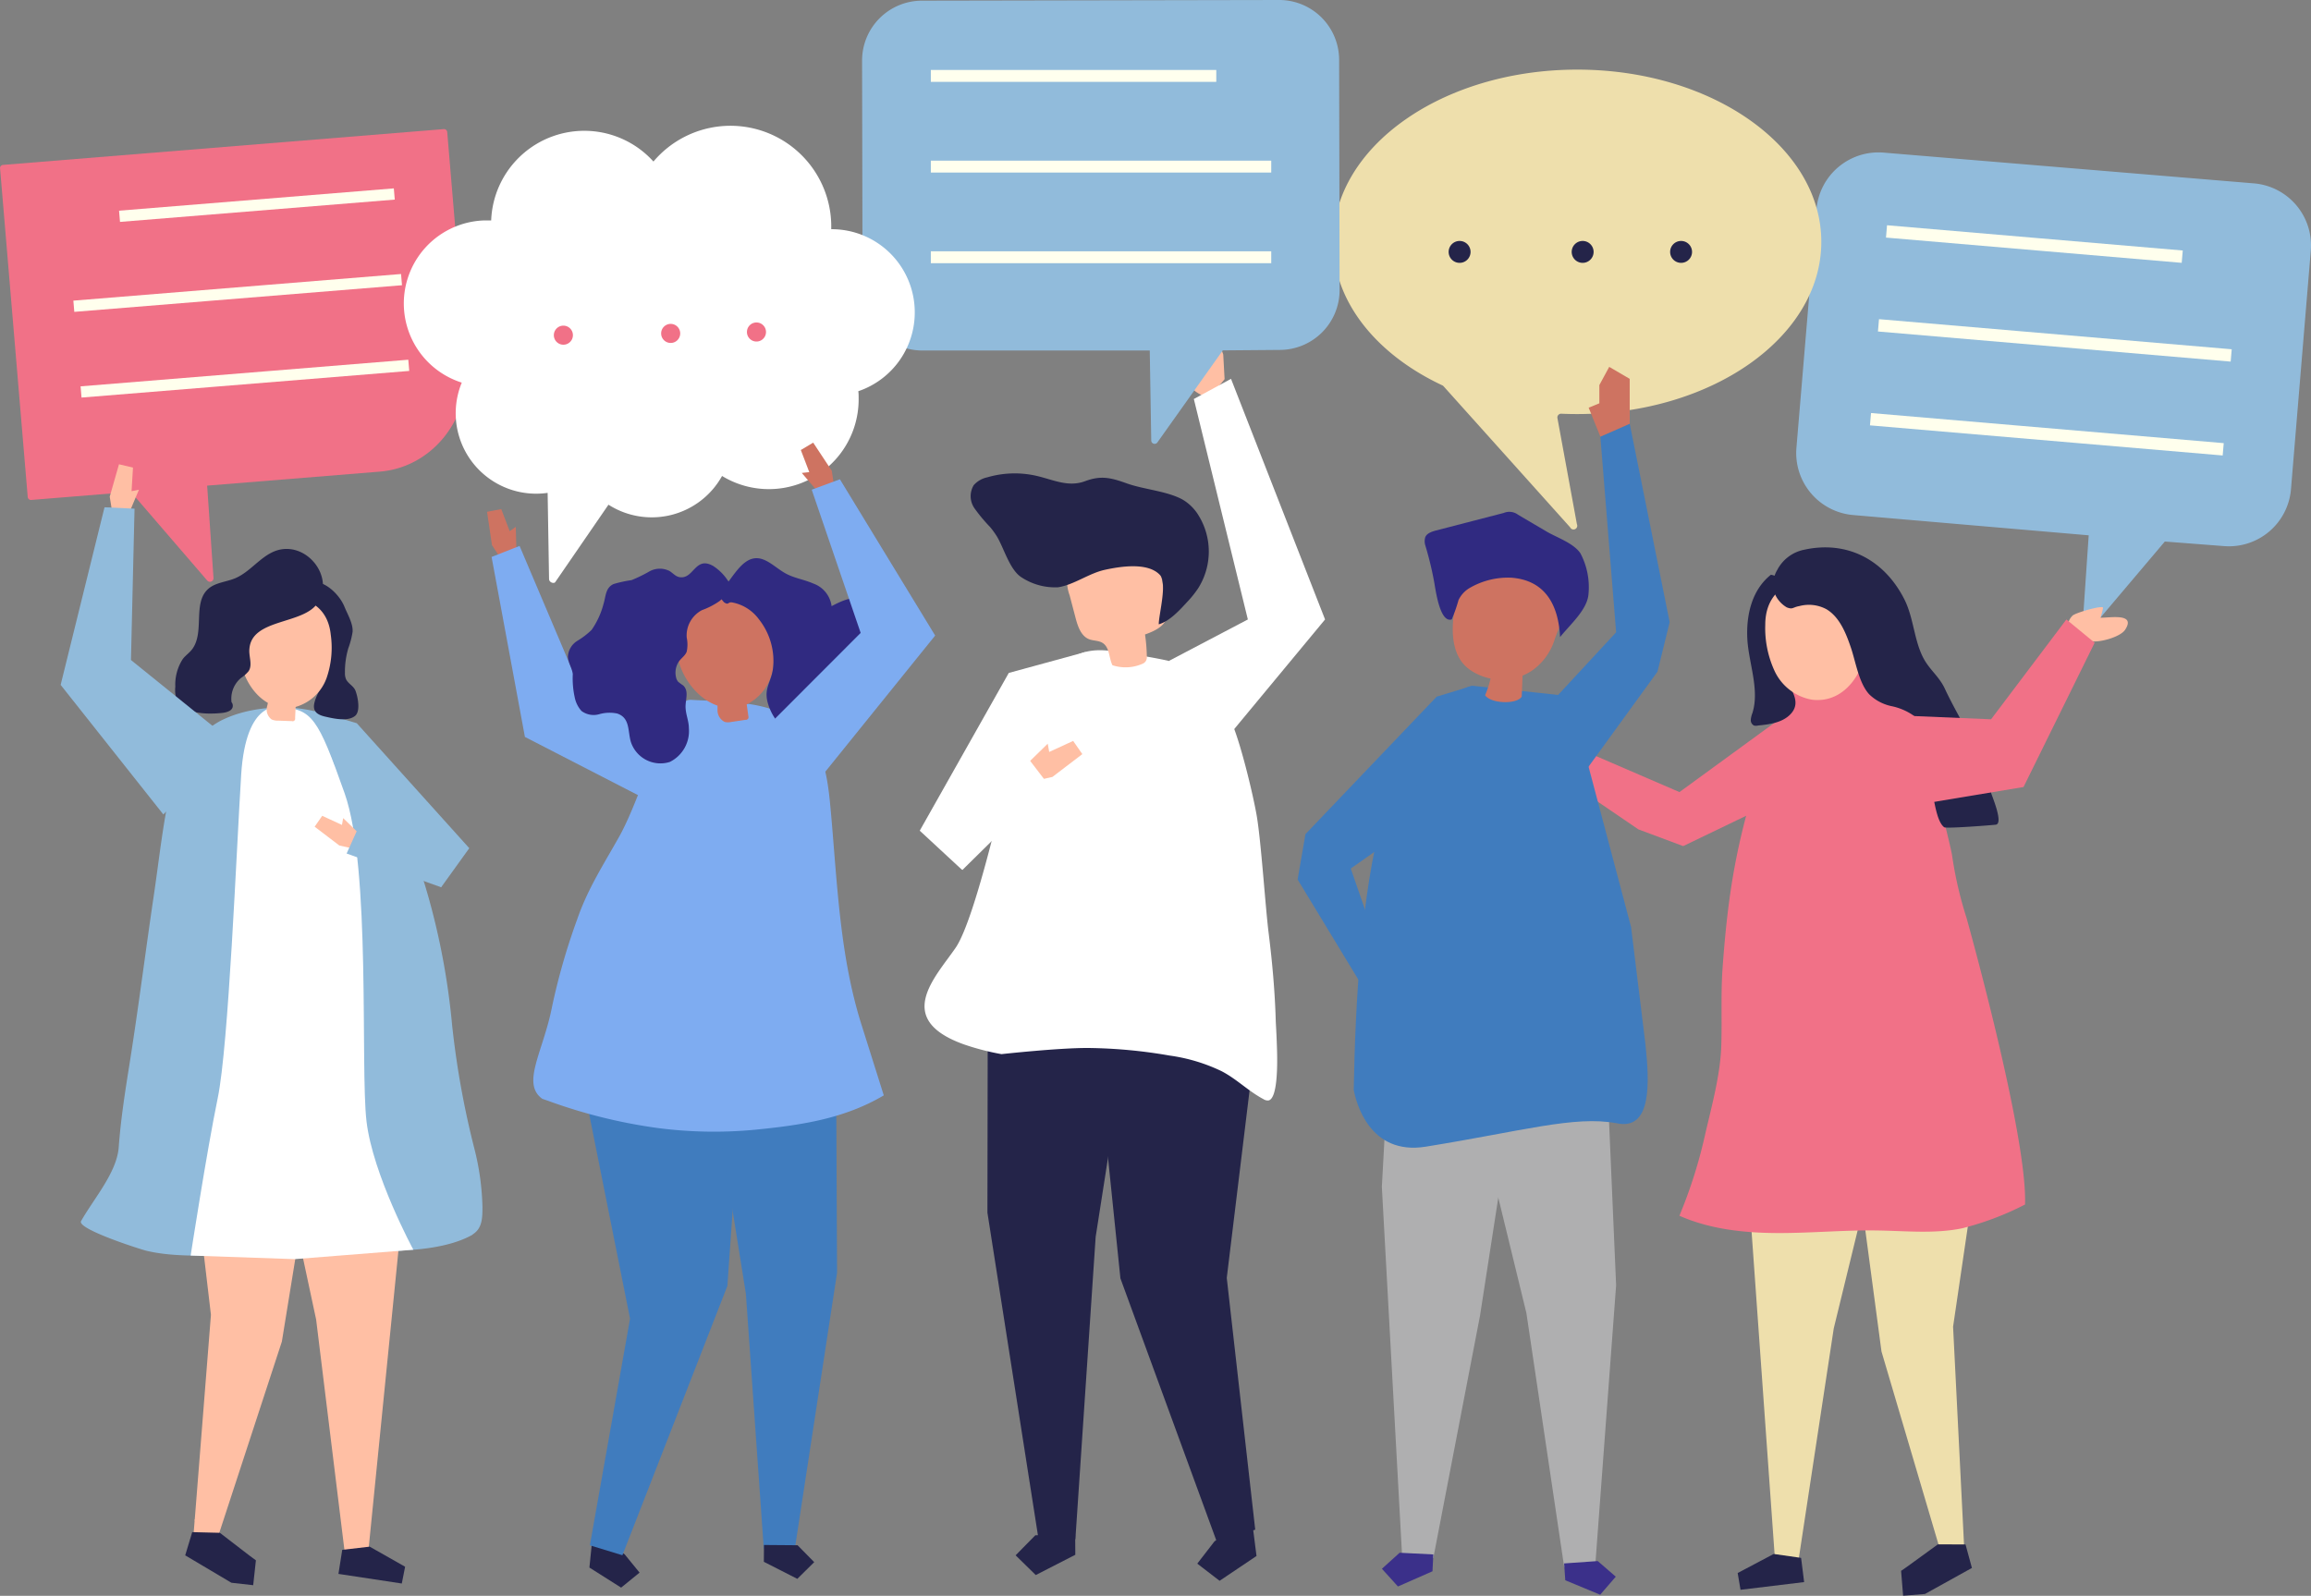<?xml version="1.0" encoding="utf-8"?>
<svg xmlns="http://www.w3.org/2000/svg" viewBox="0 0 341.82 236.1"><rect x="0" y="0" width="341.82" height="236.1" fill="#808080" stroke="none"/><defs><style>.cls-1{fill:#f17187;}.cls-2{fill:#91bbdb;}.cls-3{fill:#ffffed;}.cls-4{fill:#eedfac;}.cls-5{fill:#242449;}.cls-6{fill:#ffbfa4;}.cls-7{fill:#fff;}.cls-8{fill:#afafb0;}.cls-9{fill:#3b308a;}.cls-10{fill:#407cbe;}.cls-11{fill:#ce7361;}.cls-12{fill:#302a81;}.cls-13{fill:#ffe;}.cls-14{fill:#7eacf1;}</style></defs><title>Asset 17</title><g id="Layer_2" data-name="Layer 2"><g id="Layer_2-2" data-name="Layer 2"><polygon class="cls-1" points="266.3 104.14 248.41 117.19 232.82 110.46 230.53 114.66 242.34 122.71 248.96 125.18 266.3 116.83 266.3 104.14"/><path class="cls-2" d="M278.61,22.58l54.76,4.55a9.21,9.21,0,0,1,8.42,9.94l-2.93,35.3A9.21,9.21,0,0,1,329,80.8l-8.8-.68L309,93.36A.52.52,0,0,1,308,93l.94-13.8-34.84-3a9.21,9.21,0,0,1-8.39-9.94L268.67,31A9.21,9.21,0,0,1,278.61,22.58Z"/><rect class="cls-3" x="299.96" y="14.15" width="1.83" height="43.9" transform="translate(239.34 332.82) rotate(-85.12)"/><rect class="cls-3" x="302.99" y="24.17" width="1.83" height="52.36" transform="translate(227.91 348.88) rotate(-85.12)"/><rect class="cls-3" x="301.81" y="38.07" width="1.83" height="52.36" transform="translate(212.98 360.41) rotate(-85.12)"/><polygon class="cls-4" points="273.81 168.17 294.01 161.4 288.88 196.29 290.52 228.93 290.52 228.93 290.52 228.93 290.52 228.93 286.85 228.93 286.85 228.93 286.85 228.93 278.29 199.95 274.45 171.14 274.45 171.14 273.81 168.17"/><polygon class="cls-5" points="286.63 228.49 290.72 228.5 291.67 231.99 291.57 232.01 291.59 232.02 284.72 235.83 281.49 236.09 281.19 232.41 282.07 231.8 286.63 228.49"/><polygon class="cls-4" points="258.09 168.38 262.52 230.53 266 230.96 271.23 196.54 279.04 164.5 258.09 168.38"/><polygon class="cls-5" points="262.35 229.91 257.02 232.73 257.44 235.21 266.85 234.07 266.4 230.49 262.35 229.91"/><path class="cls-1" d="M299.52,178.26c.42-10.16-8.66-42.49-8.66-42.49h0a57.37,57.37,0,0,1-2.13-9.22c-.31-2.2-6.92-27.26-6.48-27.3-4.55.33-13.33-.74-16.7,2.49l-.28.29c-2.63,3-4,9.07-5.24,12.8a100.24,100.24,0,0,0-3.74,15c-.75,4.46-1.19,9-1.51,13.47-.27,3.88-.06,7.73-.19,11.54-.15,4.22-1.41,8.8-2.36,12.9a71.54,71.54,0,0,1-3.83,12.13c4.52,2,9.55,2.54,14.49,2.56s9.88-.46,14.82-.38c4.18.06,8.41.52,12.5-.32a43.13,43.13,0,0,0,9.29-3.51Z"/><path class="cls-5" d="M266.67,88.62c-2.08,1-4.24,3.67-4.11,6.13.06,1.19.72,2.11.74,3.38,0,2.51,3.85,5.13,1.52,7.55-1.2,1.24-3.07,1.49-4.78,1.66a1.27,1.27,0,0,1-.62,0,.89.89,0,0,1-.46-.85,3.61,3.61,0,0,1,.24-1c1.09-3.43-.56-7.44-.75-10.93s.63-7.26,3.49-9.53a6.47,6.47,0,0,1,4.29,3.17Z"/><path class="cls-6" d="M268,103.52a7.55,7.55,0,0,1-5.48-4.16,15.12,15.12,0,0,1-1.42-6.94c0-7.94,9.78-8.47,13.73-2.81C278.23,94.55,274.84,104.38,268,103.52Z"/><path class="cls-5" d="M279.85,104.49a6.71,6.71,0,0,1-3.37-1.76c-1.53-1.66-2-4.8-2.7-6.87s-1.65-4.55-3.64-5.73a5.48,5.48,0,0,0-4-.46c-1,.17-.94.55-1.86.19a4.27,4.27,0,0,1-1.76-2,4.11,4.11,0,0,1,.35-3.53,5.75,5.75,0,0,1,4-3c6.3-1.38,11.78,1.44,14.77,7.27,1.44,2.8,1.45,6.23,2.93,8.91.91,1.65,2.27,2.61,3.1,4.4,2.15,4.64,6.06,10.35,6.85,15.43,0,.19,1.88,4.48.69,4.67-.38.06-7.34.61-7.65.38-1.78-1.4-1.51-8-3.29-9.37-.7-.55,2.42-.58,1.9-1.3-1.29-1.79-1.33-4.44-3.06-5.8A8.89,8.89,0,0,0,279.85,104.49Z"/><path class="cls-6" d="M309.33,94.87c1.19.22,4.29-.61,5-1.7,1.64-2.52-2.25-1.75-3.66-1.78a7.73,7.73,0,0,0,.39-1.46c.06-.46-4.13.73-4.53,1.17-1,1.05-.53,1.85-.44,3.18C307.18,94.45,308.25,94.67,309.33,94.87Z"/><polygon class="cls-1" points="276.44 120.24 299.3 116.44 309.82 95.09 305.64 91.65 294.5 106.42 282.87 105.93 272.1 106.4 276.44 120.24"/><polygon class="cls-6" points="47.07 166.85 27.07 159.5 31.2 194.53 28.81 224.75 28.74 224.96 28.79 224.96 28.63 226.98 32.16 227.62 32.16 227.62 32.16 227.62 41.69 198.49 46.35 169.81 46.35 169.81 47.07 166.85"/><polygon class="cls-5" points="32.52 226.78 28.43 226.68 27.39 230.13 27.49 230.16 27.47 230.16 34.23 234.17 37.45 234.53 37.85 230.85 36.99 230.22 32.52 226.78"/><polygon class="cls-6" points="60.69 167.46 54.51 229.25 51.04 230.1 46.76 195.23 39.86 162.97 60.69 167.46"/><polygon class="cls-5" points="54.68 228.83 59.92 231.8 59.43 234.28 50.06 232.86 50.62 229.3 54.68 228.83"/><path class="cls-2" d="M70.07,182.52c1.27-.88,1.29-2.41,1.29-3.94A38.29,38.29,0,0,0,70.18,170a129.4,129.4,0,0,1-3.31-18.36c-1.62-17.57-7.17-29.35-7.17-29.35l-1.79-4.77q-.53-.93-1.11-1.84c-2.24-3.51-6.12-9.47-10.27-10.45l-.26-.06c-4.36-1-10-.51-13.9,1.61a13.77,13.77,0,0,0-2.07,1.47c-1.93,1.56-3.5,2.4-4.33,4.77a43.31,43.31,0,0,0-1.29,6.44c-.81,4.33-1.29,8.72-1.94,13.08-1.21,8.17-2.24,16.38-3.53,24.54-.67,4.2-1.34,8.41-1.65,12.65-.28,3.75-3.66,7.56-5.57,10.93-.66,1.17,8.85,4.2,9.7,4.4,3.94.92,8.14.68,12.21.7q13.37.06,26.71-.82c3-.2,6.6-.76,9.22-2.23Z"/><path class="cls-7" d="M41.38,104.65s-5-1.35-5.71,10-1.85,40-3.47,47.84-4,23.27-4,23.27l15.37.53,17.57-1.39s-6-11.09-6.93-19,.69-37.44-3.24-48.54S46.17,104.85,41.38,104.65Z"/><polygon class="cls-2" points="64.1 129.88 65.25 131.27 69.41 125.49 52.77 107 46.53 105.15 49.54 113.24 64.1 129.88"/><polygon class="cls-6" points="50.19 125.09 46.54 122.31 47.66 120.7 50.58 122.05 50.76 121.04 53.59 123.8 52.65 125.64 50.19 125.09"/><polygon class="cls-2" points="64.5 124.38 64.33 124.74 52.95 122.55 51.27 126.28 65.25 131.27 64.5 124.38"/><path class="cls-5" d="M48.38,95.68c.76,2.28-.34,4.71-1.3,6.79-.86,1.84-1.15,3.06,1,3.55,1.22.28,3.4.8,4.47-.13.81-.71.36-2.9,0-3.77-.3-.67-1.1-1-1.39-1.68a2.35,2.35,0,0,1-.14-.89,12.24,12.24,0,0,1,.5-3.64,12.41,12.41,0,0,0,.63-2.42c.1-1.21-.75-2.61-1.2-3.72-.83-2.06-3.74-4.83-6.17-3.21a3.55,3.55,0,0,0-1.15,1.6,3,3,0,0,0-.32,1.14c0,1.58,1.43,1.85,2.42,2.6A7.93,7.93,0,0,1,48.38,95.68Z"/><path class="cls-6" d="M43.76,104.58a6.85,6.85,0,0,0,4.55-4.28,13.73,13.73,0,0,0,.61-6.41c-.73-7.17-9.65-6.71-12.67-1.21C33.62,97.47,37.63,106,43.76,104.58Z"/><path class="cls-6" d="M43.76,103.81l-.11,2.45a.37.37,0,0,1-.48.43l-2-.07a2.17,2.17,0,0,1-1-.18,1.83,1.83,0,0,1-.67-1.92,6.19,6.19,0,0,0,.21-2.14c1.37.68,2.68-.85,4.05-.18Z"/><path class="cls-5" d="M40.88,81.46c-2.34.8-3.84,3.16-6.13,4.11-1.31.54-2.86.61-3.93,1.54-2.4,2.09-.47,6.47-2.44,9-.41.52-1,.91-1.37,1.43a7,7,0,0,0-1.08,4.06,4.49,4.49,0,0,0,0,1c.31,3.29,5.08,3.08,7,2.87C35,105.2,34.33,104,34.33,104l-.08-.09a4,4,0,0,1,1.4-3.61,4.88,4.88,0,0,0,1.12-1c.62-.94,0-2.19.12-3.31.36-4.51,7.94-3.55,10.08-6.76C49.59,85.35,45.3,80,40.88,81.46Z"/><path class="cls-1" d="M65.66,19.1.42,24.4a.47.47,0,0,0-.41.52L4.1,73.52a.48.48,0,0,0,.5.45l14.75-1.2,11.3,13.12a.53.53,0,0,0,.93-.37l-.94-13.67,25.51-2.07C64,69.15,69.72,61.85,69,53.48L66.15,19.55A.48.48,0,0,0,65.66,19.1Z"/><polygon class="cls-3" points="58.39 29.53 17.75 32.83 17.61 31.17 58.25 27.87 58.39 29.53"/><polygon class="cls-3" points="59.46 42.2 10.99 46.14 10.85 44.48 59.32 40.54 59.46 42.2"/><polygon class="cls-3" points="60.53 54.88 12.06 58.82 11.92 57.16 60.39 53.22 60.53 54.88"/><polygon class="cls-6" points="16.23 73.48 17.6 68.69 19.67 69.18 19.46 72.67 20.55 72.45 18.88 76.42 16.66 76.19 16.23 73.48"/><polygon class="cls-2" points="34.54 109.9 19.37 97.65 19.9 75.26 15.46 75.05 8.97 101.33 24.16 120.5 34.54 109.9"/><polygon class="cls-8" points="237.99 165.81 239.04 190.15 235.96 231.53 231.36 231.86 225.77 194.27 218.03 162.47 237.99 165.81"/><polygon class="cls-9" points="231.52 233.8 236.68 235.94 238.99 233.27 236.32 230.96 231.35 231.31 231.52 233.8"/><polygon class="cls-8" points="205.4 157.19 204.39 175.59 207.39 230.3 212 230.53 218.91 194.65 225 155.3 205.4 157.19"/><polygon class="cls-9" points="211.88 232.47 206.77 234.72 204.4 232.1 207.02 229.73 212 229.98 211.88 232.47"/><path class="cls-10" d="M232.2,103l-14.38-1.54s-8,.85-13.43,19.86c-3,10.57-3.94,27.23-4.16,39.93.34,1.81,2.31,9.75,10.66,8.4,14.33-2.31,22-4.62,28.2-3.47,5.32,1.16,4.87-6.16,4.28-11.75l-2.12-17.28Z"/><path class="cls-11" d="M229.43,85.09c-3.63-.8-7.36-1.52-11-.8a3,3,0,0,0-2.08,1.12,3.17,3.17,0,0,0-.34.88c-.92,3.4-2.08,8.45.16,11.59a5.61,5.61,0,0,0,1.62,1.46,8,8,0,0,0,2.68,1.05,14.38,14.38,0,0,1-.81,2.47c.83,1.25,4.7,1.4,5.42.2l.12-3.11a7.7,7.7,0,0,0,1.35-.7,8.75,8.75,0,0,0,3.38-4.59c.69-2,1.66-3.93,2.29-6a2.89,2.89,0,0,0,0-2.28,3.08,3.08,0,0,0-2.14-1.15Z"/><path class="cls-12" d="M217.36,87a11.3,11.3,0,0,1,6.16-1.53c5.09.37,7,4.11,7.23,8.79,1.4-1.78,4-4,4.2-6.32a10.74,10.74,0,0,0-1.18-6.06c-1-1.52-3.5-2.35-5-3.23l-4.23-2.49a2.14,2.14,0,0,0-2.12-.27l-10,2.59c-.64.17-1.37.41-1.61,1a2.1,2.1,0,0,0,0,1.19A49.23,49.23,0,0,1,212.11,86c.2,1,.81,6.24,2.62,5.64a23.53,23.53,0,0,0,1-2.86A4.15,4.15,0,0,1,217.36,87Z"/><polygon class="cls-10" points="217.82 101.45 212.5 103.07 193.09 123.41 191.93 130.12 201.22 145.44 203.72 139.82 199.79 128.5 206.03 124.11 214.35 105.38 217.82 101.45"/><path class="cls-4" d="M197.19,35.78c0-14.07,16.16-25.48,36.1-25.48s36.1,11.41,36.1,25.48-16.16,25.48-36.1,25.48q-1.19,0-2.36-.05a.55.55,0,0,0-.57.65l2.88,15.69a.55.55,0,0,1-1,.47L213.51,57.14a.55.55,0,0,0-.18-.13C203.61,52.45,197.19,44.64,197.19,35.78Z"/><path class="cls-5" d="M248.65,38.89a1.62,1.62,0,0,1,0-3.24A1.62,1.62,0,0,1,248.65,38.89Z"/><path class="cls-5" d="M234.09,38.89a1.62,1.62,0,0,1,0-3.24A1.62,1.62,0,0,1,234.09,38.89Z"/><path class="cls-5" d="M215.89,38.89a1.62,1.62,0,0,1,0-3.24A1.62,1.62,0,0,1,215.89,38.89Z"/><polygon class="cls-10" points="229.15 104.23 239.04 93.55 236.71 64.6 241.05 62.69 246.96 92.05 245.16 99.37 234.07 114.66 229.15 104.23"/><polygon class="cls-11" points="241.05 62.69 241.05 56.05 238.02 54.28 236.56 56.97 236.56 59.67 234.98 60.32 236.71 64.6 241.05 62.69"/><polygon class="cls-5" points="185.48 227.29 185.85 230.21 180.39 233.88 177.09 231.34 179.64 228.04 185.1 224.37 185.48 227.29"/><polygon class="cls-5" points="185.66 226.31 181.45 189.07 186.52 147.38 185.38 138.52 162.73 137.66 161.91 152.09 165.72 189.13 180.02 228.22 185.66 226.31"/><polygon class="cls-7" points="160.6 96.45 149.21 99.56 136.04 122.9 142.28 128.68 151.06 118.28 160.6 96.45"/><polygon class="cls-5" points="146.11 141.83 146.05 179.41 153.62 227.78 159.06 227.73 162.06 182.99 169.06 138.22 146.11 141.83"/><polygon class="cls-5" points="159.05 230.03 153.2 233.03 150.22 230.11 153.14 227.14 159.03 227.08 159.05 230.03"/><path class="cls-7" d="M188.86,154.61c-.05-1.63-.14-3-.16-3.47-.12-4.37-.51-8.73-1.05-13.06-.49-3.89-1.11-13.54-1.77-17.4-.55-3.19-2.46-11.15-3.85-14.11-3.44-7.36-2.38-8-17.48-10.22-6.62-1-8.18,3.17-13.6,7.91-.53.47-.5,3.25-.63,4-.22,1.3-.45,2.6-.72,3.89-.21,1-.44,2-.7,3h0s-4.54,20.68-7.55,25.07-9.21,10.53,1.17,14.28a37.13,37.13,0,0,0,5.61,1.46s8.49-.94,12.86-.91a74.19,74.19,0,0,1,12,1.12,25.86,25.86,0,0,1,7.71,2.32c2.26,1.18,3.89,2.91,6.18,4.13a1.2,1.2,0,0,0,.7.2C188.91,162.66,189,158,188.86,154.61Z"/><path class="cls-6" d="M178.73,59s-2.16-1.07-2.15-1.35.37-4.19.37-4.19l1.42-.81L179,51s-1.62-2.84-1.32-3.67,2.46,2.86,2.46,2.86l.79,2.26.2,3.65Z"/><polygon class="cls-6" points="155.66 114.95 160.09 111.57 158.73 109.62 155.19 111.25 154.97 110.03 151.54 113.38 152.68 115.61 155.66 114.95"/><polygon class="cls-7" points="155.1 116.14 151.55 111.5 139.32 118.87 142.34 128.72 155.1 116.14"/><path class="cls-6" d="M164.54,98.42A6.21,6.21,0,0,0,169,98.2a1,1,0,0,0,.63-.92,25.43,25.43,0,0,0-.27-3.41c1.41-.49,3-1.24,3.28-2.71a4.21,4.21,0,0,0-.08-1.4l-1-5.74a5.13,5.13,0,0,0-.6-1.91,4.31,4.31,0,0,0-3-1.63,10.49,10.49,0,0,0-8.49,2.07A4.6,4.6,0,0,0,158,84.44a6.23,6.23,0,0,0,.21,3.64l.87,3.31c.33,1.27.81,2.71,2,3.18.65.25,1.41.18,2,.55C164.14,95.78,164,97.32,164.54,98.42Z"/><path class="cls-5" d="M147.43,79.33a12.43,12.43,0,0,0-1-1.37,24.2,24.2,0,0,1-2.31-2.78,3.14,3.14,0,0,1-.09-3.41,3.74,3.74,0,0,1,2-1.15,14.46,14.46,0,0,1,7.6-.14c2.37.6,4.49,1.6,6.87.71s3.86-.5,6.2.34c2.53.9,5.93,1.12,8.23,2.39a6.77,6.77,0,0,1,2.32,2.29,10.19,10.19,0,0,1,0,10.78,14.57,14.57,0,0,1-1.59,2c-1.2,1.3-2.63,2.9-4.27,3.38,0-1.47,1.3-6.11.17-7.31-1.79-1.91-5.85-1.25-8.07-.77-2.43.51-4.59,2.23-7,2.6a9.07,9.07,0,0,1-5.41-1.48C149.33,84.29,148.49,81.07,147.43,79.33Z"/><polygon class="cls-7" points="172.92 97.77 184.57 91.65 176.58 59.03 182.08 56.05 195.99 91.65 181.1 109.62 172.92 97.77"/><path class="cls-2" d="M136.36.1,189.2,0a8.86,8.86,0,0,1,8.87,8.84l.07,34.06a8.86,8.86,0,0,1-8.79,8.87l-8.49.07-9.66,13.6a.5.5,0,0,1-.92-.28l-.22-13.3H136.43A8.86,8.86,0,0,1,127.58,43l-.07-34A8.86,8.86,0,0,1,136.36.1Z"/><rect class="cls-13" x="137.68" y="10.35" width="42.22" height="1.76"/><rect class="cls-13" x="137.68" y="23.77" width="50.35" height="1.76"/><rect class="cls-13" x="137.68" y="37.18" width="50.35" height="1.76"/><polygon class="cls-11" points="72.77 80.66 72.04 75.72 74.14 75.32 75.39 78.59 76.29 77.94 76.4 82.23 74.28 82.95 72.77 80.66"/><polygon class="cls-14" points="104.46 106.29 85.59 101.38 76.85 80.77 72.71 82.4 77.64 109.03 99.38 120.22 104.46 106.29"/><polygon class="cls-5" points="87.43 229.45 87.18 231.92 91.87 234.89 94.6 232.67 92.38 229.95 87.68 226.98 87.43 229.45"/><polygon class="cls-10" points="87.25 154.04 86.49 161.55 93.19 195.1 87.25 228.63 92.06 230.1 107.59 190.24 108.44 178.05 106.34 152.81 87.25 154.04"/><polygon class="cls-10" points="123.66 156.59 123.81 188.31 117.56 229.16 112.97 229.13 110.32 191.38 104.28 153.61 123.66 156.59"/><polygon class="cls-5" points="112.98 231.07 117.93 233.59 120.43 231.12 117.97 228.62 113 228.58 112.98 231.07"/><path class="cls-14" d="M127.53,151.94c-3.31-10.27-3.67-21.05-4.63-31.75-.29-3.16-.59-6.38-1.9-9.27a10.87,10.87,0,0,0-6.91-6c-3.7-1.22-8.06-1.15-11.91-1.38-3.65-.11-6.88,13.6-10.6,20.25-2.28,4.07-4.63,7.68-6.17,12.12a95.92,95.92,0,0,0-3.75,13c-1.3,6.7-4.61,11.38-1.45,13.66l.84.29a77.92,77.92,0,0,0,16,4,64.15,64.15,0,0,0,14.67.28c6.68-.66,13.14-1.6,19-5.08Z"/><path class="cls-11" d="M100.39,93.32c2.08-6.27,11.24-8.46,13.36-1.17a14.47,14.47,0,0,1,.59,6.76,7.23,7.23,0,0,1-3.89,5.31h0l.24,1.74a.4.4,0,0,1-.42.54l-2.08.31a2.29,2.29,0,0,1-1,0,1.93,1.93,0,0,1-1.06-1.86c0-.18,0-.37,0-.55C102,103,99,97.42,100.39,93.32Z"/><path class="cls-12" d="M111.55,82.61c1.68-.25,3.1,1.38,4.65,2.23,1.29.71,2.75.9,4.08,1.49A4.11,4.11,0,0,1,123,89.68c1.35-.7,2.82-1.43,4.33-1.13s2.92,2.1,2.32,3.59c-.54,1.33-2.28,1.65-2.86,3-.92,2.08,1.56,5.31-.13,6.69-.41.33-1,.41-1.36.75a3.93,3.93,0,0,0-.88,1.8,6.56,6.56,0,0,1-6.88,4.46,7.75,7.75,0,0,1-3.91-4.62c-.78-2.43.52-3.27.73-5.55a9.93,9.93,0,0,0-2.12-7.06,6.34,6.34,0,0,0-4-2.49c-.63-.06-.43.46-1.13,0a3.14,3.14,0,0,1-.8-1.37C107.93,86.33,109.34,82.93,111.55,82.61Z"/><path class="cls-12" d="M93.41,85.83a19.08,19.08,0,0,0-2.63.57c-1.24.54-1.16,1.83-1.51,2.94a12,12,0,0,1-1.77,3.86,11.74,11.74,0,0,1-2.12,1.62A2.94,2.94,0,0,0,84,97.11c0,.91.63,1.73.72,2.64a13.06,13.06,0,0,0,.29,3.44,4.22,4.22,0,0,0,1,2,3,3,0,0,0,2.61.48,5.5,5.5,0,0,1,2.68-.1c1.9.64,1.54,2.56,2,4.16a4.6,4.6,0,0,0,5.77,3,5.09,5.09,0,0,0,2.82-5c0-1.06-.46-2-.49-3.1s.55-2.43-.38-3.24a7.37,7.37,0,0,1-.72-.53,1.5,1.5,0,0,1-.31-.67,2.93,2.93,0,0,1,.49-2.41c.36-.46.87-.8,1.09-1.36a5.05,5.05,0,0,0,0-2.1,4.23,4.23,0,0,1,2.26-4.05,11.29,11.29,0,0,0,2.61-1.35c.12-.1,2-1.75,2-1.4a3.76,3.76,0,0,0-.81-1.66,7.41,7.41,0,0,0-2.12-2.11c-2.75-1.59-2.88,2.1-5.09,1.62-.53-.12-.93-.61-1.41-.9a3.18,3.18,0,0,0-2.94.06A20.75,20.75,0,0,1,93.41,85.83Z"/><path class="cls-7" d="M135.3,46a12.29,12.29,0,0,0-12.35-12.09c0-.21,0-.42,0-.64a14.91,14.91,0,0,0-26.3-9.37,13.78,13.78,0,0,0-24,8.71c-.31,0-.63,0-.94,0a12.29,12.29,0,0,0-3.41,24A11.9,11.9,0,0,0,81,72.92l.21,12.72c0,.55.73.76.92.48L90,74.67a11.89,11.89,0,0,0,16.8-4.25A13.28,13.28,0,0,0,127,58.83c0-.32,0-.63-.05-.95A12.3,12.3,0,0,0,135.3,46Z"/><path class="cls-1" d="M111.89,47.71a1.41,1.41,0,0,0,0,2.82A1.41,1.41,0,0,0,111.89,47.71Z"/><path class="cls-1" d="M99.2,47.92a1.41,1.41,0,0,0,0,2.82A1.41,1.41,0,0,0,99.2,47.92Z"/><path class="cls-1" d="M83.33,48.18a1.41,1.41,0,0,0,0,2.82A1.41,1.41,0,0,0,83.33,48.18Z"/><polygon class="cls-11" points="123.03 69.65 120.28 65.49 118.45 66.58 119.7 69.85 118.59 69.97 121.38 73.24 123.43 72.36 123.03 69.65"/><polygon class="cls-14" points="114.05 106.91 127.3 93.64 120.06 72.45 124.23 70.91 138.32 94.03 120.17 116.53 114.05 106.91"/></g></g></svg>